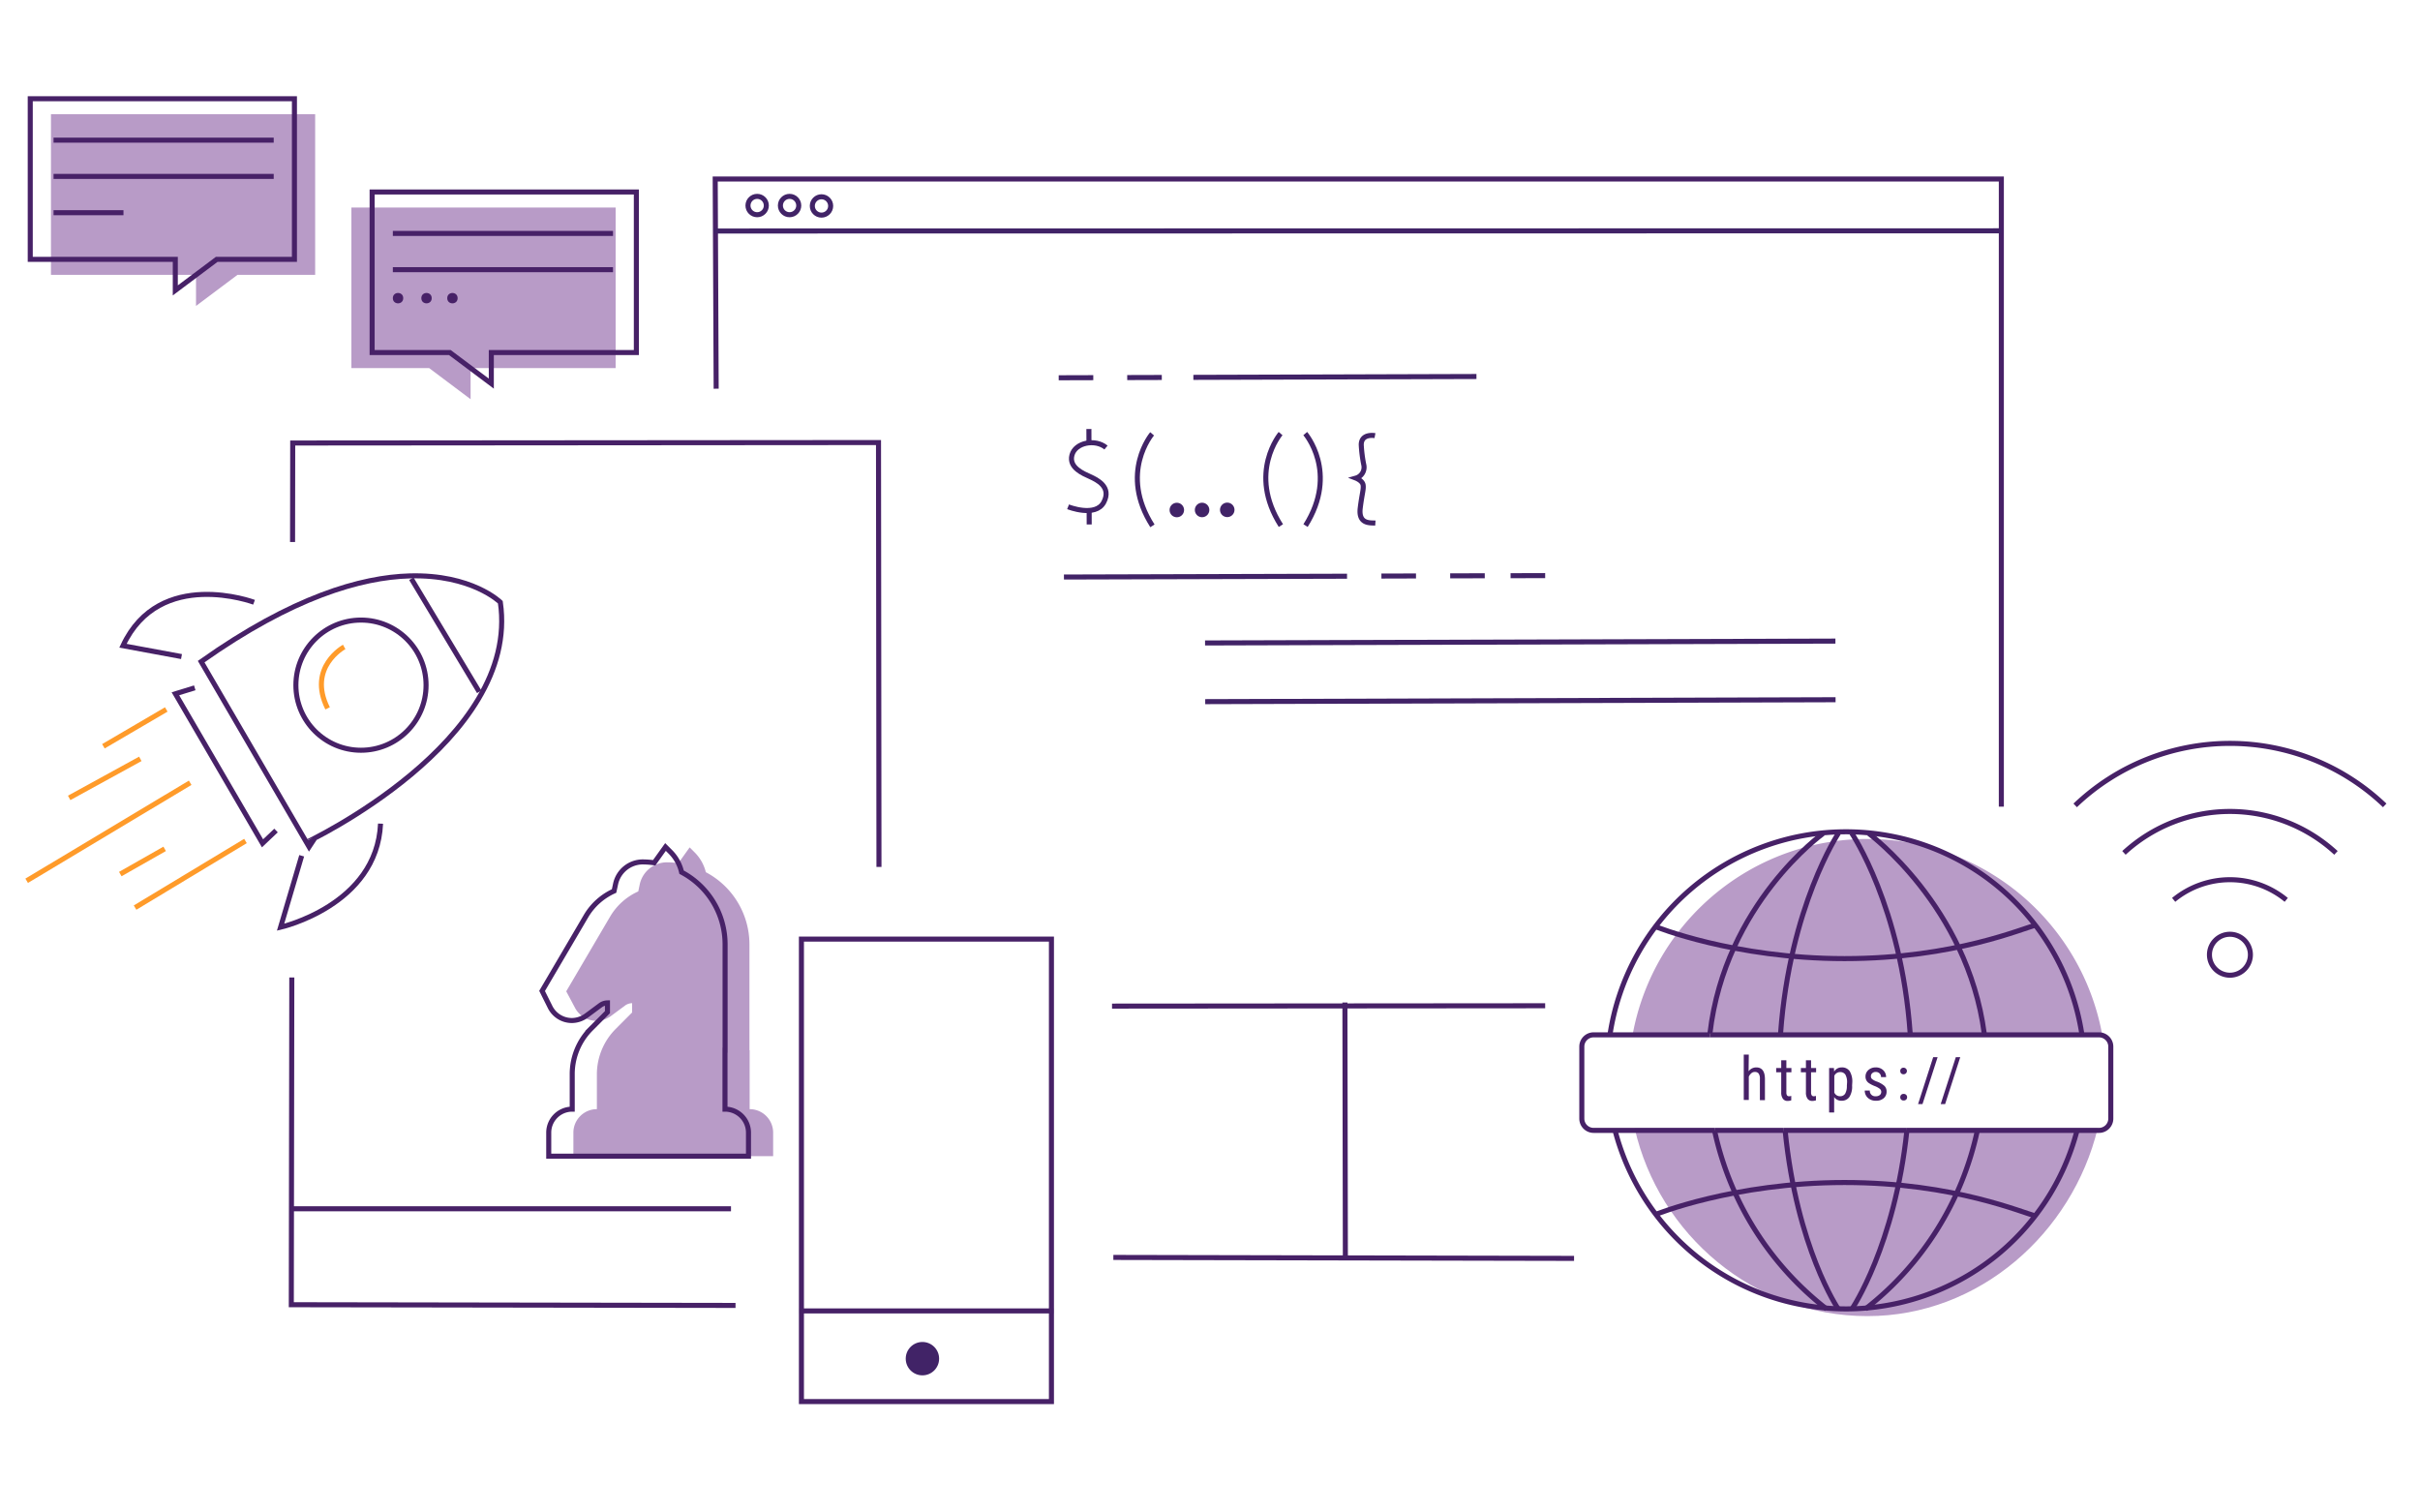 <svg id="Capa_1" data-name="Capa 1" xmlns="http://www.w3.org/2000/svg" viewBox="0 0 480 300"><title>ilustraciones_desarrollos</title><line x1="158.58" y1="260.02" x2="208.93" y2="260.02" style="fill:none;stroke:#472167;stroke-miterlimit:10"/><polyline points="58.03 107.51 58.06 87.87 174.25 87.78 174.34 171.96" style="fill:none;stroke:#472167;stroke-miterlimit:10"/><polyline points="145.89 258.93 57.78 258.79 57.88 193.88" style="fill:none;stroke:#472167;stroke-miterlimit:10"/><line x1="57.78" y1="239.76" x2="144.99" y2="239.76" style="fill:none;stroke:#472167;stroke-miterlimit:10"/><line x1="220.83" y1="249.41" x2="312.21" y2="249.6" style="fill:none;stroke:#472167;stroke-miterlimit:10"/><line x1="266.85" y1="249.7" x2="266.76" y2="198.85" style="fill:none;stroke:#472167;stroke-miterlimit:10"/><line x1="306.48" y1="199.49" x2="220.57" y2="199.56" style="fill:none;stroke:#472167;stroke-miterlimit:10"/><polyline points="142.05 77.1 141.86 35.51 396.96 35.51 396.96 160" style="fill:none;stroke:#472167;stroke-miterlimit:10"/><rect x="158.96" y="186.27" width="49.59" height="91.73" style="fill:none;stroke:#472167;stroke-miterlimit:10"/><path d="M442.3,185.31a4.06,4.06,0,1,0,4.06,4.06A4.06,4.06,0,0,0,442.3,185.31Z" style="fill:none;stroke:#472167;stroke-miterlimit:10"/><path d="M453.47,178.49a17.58,17.58,0,0,0-22.33,0" style="fill:none;stroke:#472167;stroke-miterlimit:10"/><path d="M463.33,169.17a31,31,0,0,0-42.05,0" style="fill:none;stroke:#472167;stroke-miterlimit:10"/><path d="M473,159.75a44.45,44.45,0,0,0-61.39,0" style="fill:none;stroke:#472167;stroke-miterlimit:10"/><polyline points="38.63 136.43 34.79 137.61 52.07 167.27 54.75 164.73" style="fill:none;stroke:#472167;stroke-miterlimit:10"/><line x1="20.51" y1="148.02" x2="32.98" y2="140.72" style="fill:none;stroke:#ff9b2a;stroke-miterlimit:10"/><line x1="13.72" y1="158.26" x2="27.83" y2="150.52" style="fill:none;stroke:#ff9b2a;stroke-miterlimit:10"/><line x1="5.29" y1="174.7" x2="37.72" y2="155.26" style="fill:none;stroke:#ff9b2a;stroke-miterlimit:10"/><line x1="23.86" y1="173.37" x2="32.66" y2="168.37" style="fill:none;stroke:#ff9b2a;stroke-miterlimit:10"/><line x1="26.79" y1="180.02" x2="48.69" y2="166.81" style="fill:none;stroke:#ff9b2a;stroke-miterlimit:10"/><path d="M59.84,169.74l-4.19,14.17s19.11-4.32,19.83-20.54" style="fill:none;stroke:#472167;stroke-miterlimit:10"/><path d="M50.39,119.46s-18.73-7-26,8.62L36,130.23" style="fill:none;stroke:#472167;stroke-miterlimit:10"/><path d="M99.24,119.45s-5.64-5.57-18-5.22c-9.57.28-23.19,4.14-41.34,17l20.88,35.84S103.28,147.11,99.24,119.45Z" style="fill:none;stroke:#472167;stroke-miterlimit:10"/><line x1="81.59" y1="114.79" x2="95.05" y2="137.22" style="fill:none;stroke:#472167;stroke-miterlimit:10"/><circle cx="71.6" cy="135.9" r="12.91" style="fill:none;stroke:#472167;stroke-miterlimit:10"/><path d="M68.27,128.32s-7.37,4-3.29,12.18" style="fill:none;stroke:#ff9b2a;stroke-miterlimit:10"/><path d="M416.07,223.82c-5.05,20.72-23.41,37.23-45.68,37.23-22.51,0-41.35-16.17-46.15-37.23Z" style="fill:#b89bc7"/><path d="M323.87,205a47.34,47.34,0,0,1,93.05,0Z" style="fill:#b89bc7"/><path d="M412,224.13a47.35,47.35,0,0,1-91.66.08" style="fill:none;stroke:#472167;stroke-miterlimit:10"/><path d="M319.33,205.26a47.34,47.34,0,0,1,93.58-.26" style="fill:none;stroke:#472167;stroke-miterlimit:10"/><path d="M340.07,224.21a61,61,0,0,0,22.23,35.42" style="fill:none;stroke:#472167;stroke-miterlimit:10"/><path d="M361.6,165.33S342.17,179.21,339.16,205" style="fill:none;stroke:#472167;stroke-miterlimit:10"/><path d="M392.21,224.21A61.06,61.06,0,0,1,370,259.63" style="fill:none;stroke:#472167;stroke-miterlimit:10"/><path d="M370.68,165.33s19.56,14.42,22.89,39.67" style="fill:none;stroke:#472167;stroke-miterlimit:10"/><path d="M354.08,224.28c2.31,23.25,10.51,35.32,10.51,35.32" style="fill:none;stroke:#472167;stroke-miterlimit:10"/><path d="M364.67,165.24S355,179.78,353.17,205" style="fill:none;stroke:#472167;stroke-miterlimit:10"/><path d="M378.23,224.21c-2.4,22.86-10.88,35.39-10.88,35.39" style="fill:none;stroke:#472167;stroke-miterlimit:10"/><path d="M367.27,165.24s9.83,14.54,11.61,39.76" style="fill:none;stroke:#472167;stroke-miterlimit:10"/><path d="M340.09,224.21h-24a2.34,2.34,0,0,1-2.34-2.34V207.6a2.34,2.34,0,0,1,2.34-2.34h23.06" style="fill:none;stroke:#472167;stroke-miterlimit:10"/><path d="M353.72,224.21H340.09" style="fill:none;stroke:#472167;stroke-miterlimit:10"/><path d="M378.22,224.21h-24.5" style="fill:none;stroke:#472167;stroke-miterlimit:10"/><path d="M339.14,205.26h77.19a2.34,2.34,0,0,1,2.34,2.34v14.27a2.34,2.34,0,0,1-2.34,2.34H378.22" style="fill:none;stroke:#472167;stroke-miterlimit:10"/><path d="M328.27,183.76s15.6,6.38,37.58,6.38,35.68-6.19,38-6.64" style="fill:none;stroke:#472167;stroke-miterlimit:10"/><path d="M328.27,240.93s15.6-6.38,37.58-6.38,35.68,6.2,38,6.64" style="fill:none;stroke:#472167;stroke-miterlimit:10"/><path d="M346.83,212.49a1.86,1.86,0,0,1,1.52-.77c1.13,0,1.7.76,1.72,2.26v4.23h-1V214a1.74,1.74,0,0,0-.25-1.07.91.91,0,0,0-.75-.31,1,1,0,0,0-.7.26,2,2,0,0,0-.5.67v4.63h-1v-9h1Z" style="fill:#472167"/><path d="M354.32,210.3v1.54h1v.84h-1v4a1.1,1.1,0,0,0,.12.57.48.48,0,0,0,.43.19,1.32,1.32,0,0,0,.42-.07l0,.88a2.18,2.18,0,0,1-.72.12,1.1,1.1,0,0,1-.94-.44,2.06,2.06,0,0,1-.33-1.25v-4h-1v-.84h1V210.3Z" style="fill:#472167"/><path d="M359.22,210.3v1.54h1v.84h-1v4a1,1,0,0,0,.13.57.45.45,0,0,0,.42.19,1.23,1.23,0,0,0,.42-.07v.88a2.28,2.28,0,0,1-.73.12,1.11,1.11,0,0,1-.94-.44,2.07,2.07,0,0,1-.32-1.25v-4h-1v-.84h1V210.3Z" style="fill:#472167"/><path d="M367.36,215.33a3.86,3.86,0,0,1-.54,2.26,1.82,1.82,0,0,1-1.54.74,1.7,1.7,0,0,1-1.48-.73v3.06h-1v-8.82h.95l.05.71a1.68,1.68,0,0,1,1.5-.83,1.82,1.82,0,0,1,1.57.73,3.92,3.92,0,0,1,.53,2.19Zm-1-.59a3,3,0,0,0-.33-1.58,1.18,1.18,0,0,0-1.06-.51,1.23,1.23,0,0,0-1.14.75v3.31a1.23,1.23,0,0,0,1.15.73,1.15,1.15,0,0,0,1-.51,3,3,0,0,0,.34-1.56Z" style="fill:#472167"/><path d="M373.14,216.58a.77.77,0,0,0-.25-.58,3.72,3.72,0,0,0-1-.56,6,6,0,0,1-1.19-.6,1.5,1.5,0,0,1-.68-1.31,1.66,1.66,0,0,1,.57-1.29,2.09,2.09,0,0,1,1.45-.52,2.06,2.06,0,0,1,1.49.55,1.82,1.82,0,0,1,.57,1.38h-1a1,1,0,0,0-.29-.73,1,1,0,0,0-.73-.3,1,1,0,0,0-.72.24.79.79,0,0,0-.27.63.69.69,0,0,0,.2.51,3.17,3.17,0,0,0,.92.51,4.62,4.62,0,0,1,1.57.89,1.52,1.52,0,0,1,.42,1.1,1.68,1.68,0,0,1-.57,1.33,2.25,2.25,0,0,1-1.53.5,2.28,2.28,0,0,1-1.61-.57,1.9,1.9,0,0,1-.62-1.45h1a1.07,1.07,0,0,0,1.18,1.13,1.2,1.2,0,0,0,.79-.23A.8.8,0,0,0,373.14,216.58Z" style="fill:#472167"/><path d="M376.91,217.64a.68.68,0,0,1,.17-.47.62.62,0,0,1,.5-.19.63.63,0,0,1,.51.19.64.64,0,0,1,.18.47.61.61,0,0,1-.18.45.66.66,0,0,1-.51.19.65.65,0,0,1-.5-.19A.64.64,0,0,1,376.91,217.64Zm0-5.2a.62.62,0,0,1,.67-.66.65.65,0,1,1,0,1.3.65.65,0,0,1-.5-.18A.64.64,0,0,1,376.92,212.44Z" style="fill:#472167"/><path d="M381.32,219h-.88l3-9.31h.88Z" style="fill:#472167"/><path d="M385.81,219h-.88l3-9.31h.88Z" style="fill:#472167"/><line x1="236.7" y1="74.85" x2="292.85" y2="74.68" style="fill:none;stroke:#412367;stroke-miterlimit:10"/><line x1="211.03" y1="114.45" x2="267.18" y2="114.29" style="fill:none;stroke:#412367;stroke-miterlimit:10"/><line x1="239.02" y1="127.53" x2="364.05" y2="127.16" style="fill:none;stroke:#412367;stroke-miterlimit:10"/><line x1="239.05" y1="139.17" x2="364.08" y2="138.79" style="fill:none;stroke:#412367;stroke-miterlimit:10"/><line x1="274" y1="114.26" x2="280.86" y2="114.24" style="fill:none;stroke:#412367;stroke-miterlimit:10"/><line x1="287.64" y1="114.22" x2="294.5" y2="114.2" style="fill:none;stroke:#412367;stroke-miterlimit:10"/><line x1="299.62" y1="114.19" x2="306.48" y2="114.17" style="fill:none;stroke:#412367;stroke-miterlimit:10"/><line x1="223.58" y1="74.89" x2="230.44" y2="74.87" style="fill:none;stroke:#412367;stroke-miterlimit:10"/><line x1="209.99" y1="74.93" x2="216.85" y2="74.91" style="fill:none;stroke:#412367;stroke-miterlimit:10"/><line x1="216.04" y1="104.03" x2="216.03" y2="101.27" style="fill:none;stroke:#412367;stroke-miterlimit:10"/><line x1="215.99" y1="87.86" x2="215.98" y2="85.09" style="fill:none;stroke:#412367;stroke-miterlimit:10"/><path d="M211.85,100.52s5.46,2.17,7.08-.9-1.41-4.48-2.72-5.08-4.26-1.77-3.59-4.28,4.64-3.24,6.75-1.49" style="fill:none;stroke:#412367;stroke-miterlimit:10"/><circle cx="233.42" cy="101.16" r="1.44" style="fill:#412367"/><circle cx="238.43" cy="101.15" r="1.44" style="fill:#412367"/><circle cx="243.42" cy="101.13" r="1.44" style="fill:#412367"/><path d="M228.52,86.05s-6.63,7.77.06,18.25" style="fill:none;stroke:#412367;stroke-miterlimit:10"/><path d="M254,86s-6.63,7.76.06,18.25" style="fill:none;stroke:#412367;stroke-miterlimit:10"/><path d="M258.89,86s6.68,7.73.06,18.25" style="fill:none;stroke:#412367;stroke-miterlimit:10"/><path d="M272.72,86.41S270,85.9,270,88.23a26.63,26.63,0,0,0,.53,4.09,2.23,2.23,0,0,1-1.59,2.51s1.3.5,1.43,1.37-.21,1.64-.57,4.55c-.41,3.26,2,2.93,3,3" style="fill:none;stroke:#412367;stroke-miterlimit:10"/><line x1="141.61" y1="45.82" x2="396.96" y2="45.78" style="fill:none;stroke:#412367;stroke-miterlimit:10"/><circle cx="150.18" cy="40.77" r="1.82" style="fill:none;stroke:#412367;stroke-miterlimit:10"/><circle cx="156.61" cy="40.77" r="1.82" style="fill:none;stroke:#412367;stroke-miterlimit:10"/><circle cx="162.94" cy="40.85" r="1.82" style="fill:none;stroke:#412367;stroke-miterlimit:10"/><path d="M148.65,208.31v-21A16.2,16.2,0,0,0,140,173a8.39,8.39,0,0,0-2.21-3.92l-1-1-2.24,3.13a17.21,17.21,0,0,0-2.27-.17,5.54,5.54,0,0,0-5.38,4.33l-.3,1.44a12.34,12.34,0,0,0-5.55,4.94l-8.74,14.88L114,199.8a4.83,4.83,0,0,0,4.33,2.68,4.94,4.94,0,0,0,2.91-1l2.7-2a2.44,2.44,0,0,1,1.44-.5v1.84l-3.23,3.24a12.74,12.74,0,0,0-3.76,9.06V220h0a4.66,4.66,0,0,0-4.66,4.66v4.66h39.62v-4.66a4.66,4.66,0,0,0-4.66-4.66V208.31Z" style="fill:#b89bc7"/><path d="M143.82,208.31v-21A16.19,16.19,0,0,0,135.19,173,8.29,8.29,0,0,0,133,169l-1-1-2.24,3.13a17.34,17.34,0,0,0-2.27-.17,5.53,5.53,0,0,0-5.38,4.33l-.31,1.44a12.37,12.37,0,0,0-5.54,4.94l-8.74,14.88,1.59,3.19a4.83,4.83,0,0,0,4.33,2.68,4.94,4.94,0,0,0,2.91-1l2.7-2a2.44,2.44,0,0,1,1.44-.5v1.84l-3.23,3.24a12.74,12.74,0,0,0-3.76,9.06V220h0a4.66,4.66,0,0,0-4.66,4.66v4.66h39.62v-4.66a4.66,4.66,0,0,0-4.66-4.66V208.31Z" style="fill:none;stroke:#472167;stroke-miterlimit:10"/><polygon points="62.51 54.52 47.1 54.52 38.88 60.68 38.88 54.52 10.11 54.52 10.11 22.66 62.51 22.66 62.51 54.52" style="fill:#b89bc7"/><polygon points="58.4 51.44 42.99 51.44 34.77 57.6 34.77 51.44 6 51.44 6 19.58 58.4 19.58 58.4 51.44" style="fill:none;stroke:#472167;stroke-miterlimit:10"/><line x1="10.62" y1="34.99" x2="54.29" y2="34.99" style="fill:none;stroke:#472167;stroke-miterlimit:10"/><line x1="10.62" y1="27.8" x2="54.29" y2="27.8" style="fill:none;stroke:#472167;stroke-miterlimit:10"/><line x1="10.62" y1="42.19" x2="24.49" y2="42.19" style="fill:none;stroke:#472167;stroke-miterlimit:10"/><polygon points="69.7 73.01 85.12 73.01 93.34 79.18 93.34 73.01 122.11 73.01 122.11 41.16 69.7 41.16 69.7 73.01" style="fill:#b89bc7"/><polygon points="73.81 69.93 89.23 69.93 97.45 76.09 97.45 69.93 126.22 69.93 126.22 38.08 73.81 38.08 73.81 69.93" style="fill:none;stroke:#472167;stroke-miterlimit:10"/><line x1="121.59" y1="53.49" x2="77.92" y2="53.49" style="fill:none;stroke:#472167;stroke-miterlimit:10"/><line x1="121.59" y1="46.3" x2="77.92" y2="46.3" style="fill:none;stroke:#472167;stroke-miterlimit:10"/><circle cx="78.95" cy="59.14" r="1.03" style="fill:#472167"/><circle cx="84.6" cy="59.14" r="1.03" style="fill:#472167"/><circle cx="89.74" cy="59.14" r="1.03" style="fill:#472167"/><circle cx="182.96" cy="269.49" r="3.31" style="fill:#412367"/></svg>